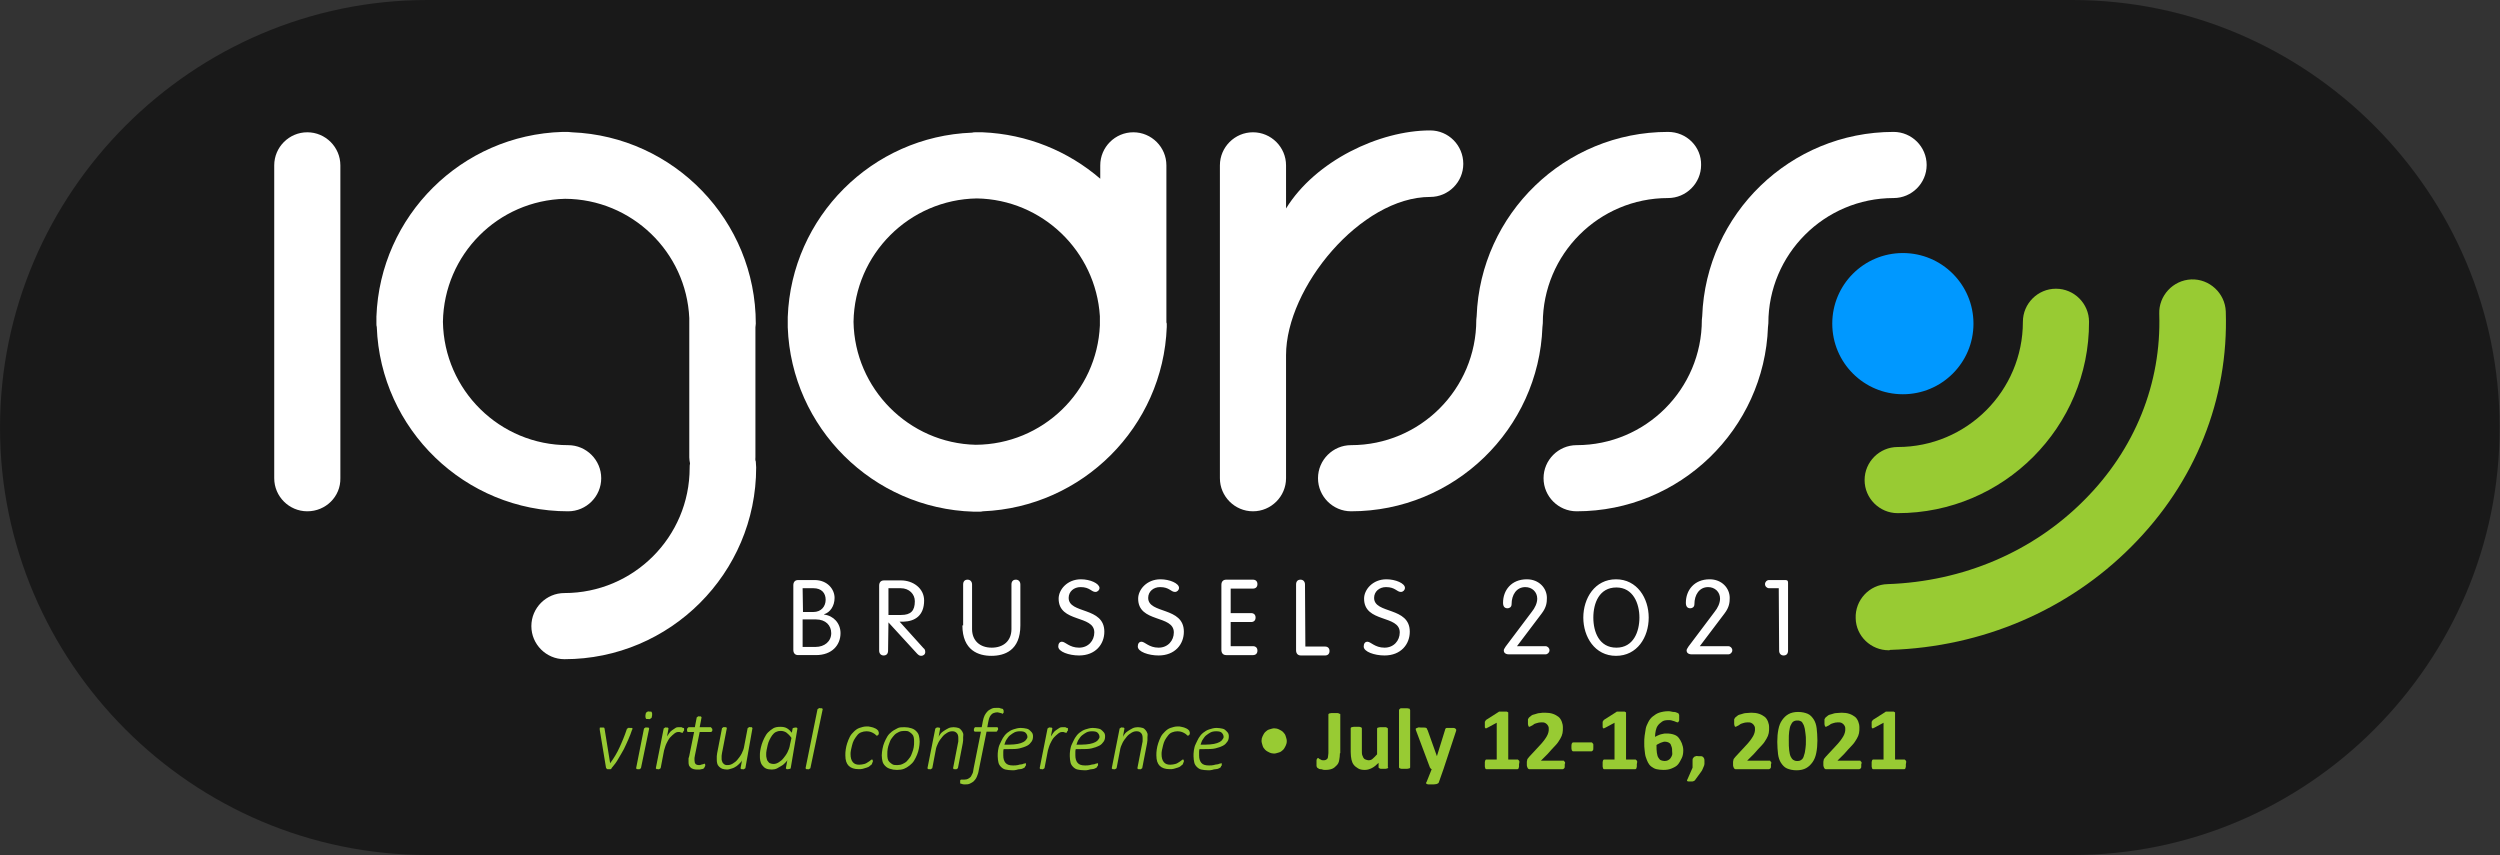 <?xml version="1.0" encoding="utf-8"?>
<!-- Generator: Adobe Illustrator 25.2.3, SVG Export Plug-In . SVG Version: 6.00 Build 0)  -->
<svg version="1.1" id="Layer_1" xmlns="http://www.w3.org/2000/svg" xmlns:xlink="http://www.w3.org/1999/xlink" x="0px" y="0px"
	 viewBox="0 0 672.8 230.1" style="enable-background:new 0 0 672.8 230.1;" xml:space="preserve">
<rect x="0" y="0" width="672.8" height="230.1" fill="#333333" stroke="none"/>
<style type="text/css">
	.st0{opacity:0.5;enable-background:new    ;}
	.st1{clip-path:url(#SVGID_2_);fill:#0098FF;}
	.st2{clip-path:url(#SVGID_4_);fill:#98CB33;}
	.st3{clip-path:url(#SVGID_6_);fill:#98CB33;}
	.st4{clip-path:url(#SVGID_8_);fill:#FFFFFF;}
	.st5{clip-path:url(#SVGID_10_);fill:#FFFFFF;}
	.st6{clip-path:url(#SVGID_12_);fill:#FFFFFF;}
	.st7{clip-path:url(#SVGID_14_);fill:#FFFFFF;}
	.st8{clip-path:url(#SVGID_16_);fill:#FFFFFF;}
	.st9{clip-path:url(#SVGID_18_);fill:#FFFFFF;}
	.st10{clip-path:url(#SVGID_20_);fill:#FFFFFF;}
	.st11{fill:#98CB33;}
</style>
<g id="Layer_1_1_">
	<path class="st0" d="M557.8,230.1H115c-63.3,0-115-51.8-115-115l0,0C0,51.8,51.8,0,115,0h442.7c63.3,0,115,51.8,115,115l0,0
		C672.8,178.3,621,230.1,557.8,230.1z"/>
	<g>
		<g>
			<g>
				<g>
					<defs>
						<rect id="SVGID_1_" x="73.8" y="35.1" width="525.2" height="185.9"/>
					</defs>
					<clipPath id="SVGID_2_">
						<use xlink:href="#SVGID_1_"  style="overflow:visible;"/>
					</clipPath>
					<path class="st1" d="M512.1,106.1c-10.5,0-19-8.5-19-19s8.5-19,19-19s19,8.5,19,19S522.6,106.1,512.1,106.1"/>
				</g>
			</g>
		</g>
		<g>
			<g>
				<g>
					<defs>
						<rect id="SVGID_3_" x="73.8" y="35.1" width="525.2" height="185.9"/>
					</defs>
					<clipPath id="SVGID_4_">
						<use xlink:href="#SVGID_3_"  style="overflow:visible;"/>
					</clipPath>
					<path class="st2" d="M510.7,138.1c-4.9,0-8.9-4-8.9-8.9c0-4.9,4-8.9,8.9-8.9c18.6,0,33.7-15.1,33.7-33.7c0-4.9,4-8.9,8.9-8.9
						s8.9,4,8.9,8.9C562.3,114.9,539.2,138.1,510.7,138.1"/>
				</g>
			</g>
		</g>
		<g>
			<g>
				<g>
					<defs>
						<rect id="SVGID_5_" x="73.8" y="35.1" width="525.2" height="185.9"/>
					</defs>
					<clipPath id="SVGID_6_">
						<use xlink:href="#SVGID_5_"  style="overflow:visible;"/>
					</clipPath>
					<path class="st3" d="M508.3,175c-4.8,0-8.8-3.8-8.9-8.6c-0.2-4.9,3.7-9.1,8.6-9.2c20.3-0.7,39.1-8.7,52.9-22.6
						c13.7-13.7,20.8-31.5,20.2-50.1c-0.2-4.9,3.7-9.1,8.6-9.3c4.9-0.2,9.1,3.7,9.3,8.6c0.8,23.6-8.2,46.1-25.4,63.3
						c-17,17.1-40.1,27-64.9,27.8C508.5,175,508.4,175,508.3,175"/>
				</g>
			</g>
		</g>
		<g>
			<g>
				<g>
					<defs>
						<rect id="SVGID_7_" x="73.8" y="35.1" width="525.2" height="185.9"/>
					</defs>
					<clipPath id="SVGID_8_">
						<use xlink:href="#SVGID_7_"  style="overflow:visible;"/>
					</clipPath>
					<path class="st4" d="M448.9,35.5c-27.8,0-50.5,22.1-51.5,49.6c0,0.3-0.1,0.6-0.1,1c0,18.6-15.1,33.7-33.7,33.7
						c-4.9,0-8.9,4-8.9,8.9s4,8.9,8.9,8.9c27.8,0,50.5-22.1,51.5-49.6c0-0.3,0.1-0.6,0.1-1c0-18.6,15.1-33.7,33.7-33.7
						c4.9,0,8.9-4,8.9-8.9C457.9,39.5,453.9,35.5,448.9,35.5"/>
				</g>
			</g>
		</g>
		<g>
			<g>
				<g>
					<defs>
						<rect id="SVGID_9_" x="73.8" y="35.1" width="525.2" height="185.9"/>
					</defs>
					<clipPath id="SVGID_10_">
						<use xlink:href="#SVGID_9_"  style="overflow:visible;"/>
					</clipPath>
					<path class="st5" d="M509.6,35.5c-27.8,0-50.5,22.1-51.5,49.6c0,0.3-0.1,0.6-0.1,1c0,18.6-15.1,33.7-33.7,33.7
						c-4.9,0-8.9,4-8.9,8.9s4,8.9,8.9,8.9c27.8,0,50.5-22.1,51.5-49.6c0-0.3,0.1-0.6,0.1-1c0-18.6,15.1-33.7,33.7-33.7
						c4.9,0,8.9-4,8.9-8.9S514.5,35.5,509.6,35.5"/>
				</g>
			</g>
		</g>
		<g>
			<g>
				<g>
					<defs>
						<rect id="SVGID_11_" x="73.8" y="35.1" width="525.2" height="185.9"/>
					</defs>
					<clipPath id="SVGID_12_">
						<use xlink:href="#SVGID_11_"  style="overflow:visible;"/>
					</clipPath>
					<path class="st6" d="M262.6,119.7c-18-0.4-32.6-15.1-32.9-33.1c0.3-18.2,15-32.9,33.2-33.2c17.6,0.3,32,14.2,33.1,31.7v2
						c0,0.2,0,0.3,0,0.5C295.2,105.4,280.6,119.6,262.6,119.7 M313.9,86.6c0-0.2,0-0.3,0-0.5c0-0.3,0-0.6,0-0.9c0-0.2,0-0.4,0-0.6
						V44.5c0-4.9-4-8.9-8.9-8.9s-8.9,4-8.9,8.9v3.6c-8.6-7.4-19.6-12-31.7-12.5c-0.3,0-0.6,0-0.9,0c-0.2,0-0.3,0-0.5,0s-0.4,0-0.5,0
						c-0.3,0-0.6,0-0.9,0.1c-26.9,1-48.6,22.7-49.6,49.6c0,0.3,0,0.6,0,0.9c0,0.2,0,0.3,0,0.5s0,0.3,0,0.5c0,0.3,0,0.6,0,0.9
						c1,27,22.9,48.8,50,49.6c0.2,0,0.3,0,0.5,0c0.1,0,0.2,0,0.2,0c0.3,0,0.5,0,0.8,0c0.4,0,0.7,0,1-0.1
						c26.8-1.1,48.5-22.7,49.5-49.6c0-0.3,0-0.6,0-0.9C313.9,86.9,313.9,86.7,313.9,86.6"/>
				</g>
			</g>
		</g>
		<g>
			<g>
				<g>
					<defs>
						<rect id="SVGID_13_" x="73.8" y="35.1" width="525.2" height="185.9"/>
					</defs>
					<clipPath id="SVGID_14_">
						<use xlink:href="#SVGID_13_"  style="overflow:visible;"/>
					</clipPath>
					<path class="st7" d="M203.3,123V88.1c0-0.3,0.1-0.7,0.1-1c0-27.7-22-50.4-49.5-51.5c-0.3,0-0.7-0.1-1.1-0.1c-0.3,0-0.5,0-0.8,0
						c-0.1,0-0.1,0-0.2,0c-0.1,0-0.3,0-0.4,0c-27.2,0.8-49.1,22.6-50.1,49.7c0,0.3,0,0.6,0,0.9c0,0.2,0,0.3,0,0.5s0,0.3,0,0.5
						c0,0.3,0,0.6,0.1,0.9c1,27.5,23.7,49.6,51.5,49.6c4.9,0,8.9-4,8.9-8.9c0-4.9-4-8.9-8.9-8.9c-18.4,0-33.4-14.8-33.7-33.2
						c0.3-18.1,14.8-32.7,32.9-33.1c17.9,0.1,32.6,14.3,33.4,32.1c0,0.2,0,0.3,0,0.5v37c0,0.5,0.1,1.1,0.2,1.6
						c-0.1,0.4-0.1,0.8-0.1,1.2c0,18.6-15.1,33.7-33.7,33.7c-4.9,0-8.9,4-8.9,8.9s4,8.9,8.9,8.9c28.4,0,51.6-23.1,51.6-51.6
						c0-0.5-0.1-1.1-0.1-1.6C203.2,123.8,203.3,123.4,203.3,123"/>
				</g>
			</g>
		</g>
		<g>
			<g>
				<g>
					<defs>
						<rect id="SVGID_15_" x="73.8" y="35.1" width="525.2" height="185.9"/>
					</defs>
					<clipPath id="SVGID_16_">
						<use xlink:href="#SVGID_15_"  style="overflow:visible;"/>
					</clipPath>
					<path class="st8" d="M82.7,137.6c-4.9,0-8.9-4-8.9-8.9V44.5c0-4.9,4-8.9,8.9-8.9s8.9,4,8.9,8.9v84.2
						C91.7,133.6,87.7,137.6,82.7,137.6"/>
				</g>
			</g>
		</g>
		<g>
			<g>
				<g>
					<defs>
						<rect id="SVGID_17_" x="73.8" y="35.1" width="525.2" height="185.9"/>
					</defs>
					<clipPath id="SVGID_18_">
						<use xlink:href="#SVGID_17_"  style="overflow:visible;"/>
					</clipPath>
					<path class="st9" d="M216,158.3h2.9c2.2,0,3.3,1.3,3.3,3.1s-1.2,3.3-3.3,3.3h-2.8L216,158.3L216,158.3z M216,166.7h3.6
						c2.6,0,4.1,1.6,4.1,3.7c0,2.2-1.8,3.7-4.2,3.7H216V166.7L216,166.7z M213.5,174.9c0,0.8,0.4,1.4,1.3,1.4h4.8
						c4.3,0,6.6-2.7,6.6-5.9c0-2.7-1.9-4.7-4.4-5v-0.1c1.6-0.5,2.8-2.2,2.8-4.4c0-2.3-1.9-4.8-5.4-4.8h-4.4c-0.9,0-1.3,0.6-1.3,1.4
						L213.5,174.9L213.5,174.9z M239.1,167.5l7.7,8.4c0.3,0.3,0.6,0.6,1.1,0.6c0.6,0,1.1-0.4,1.1-1c0-0.5-0.1-0.8-0.5-1.1l-6.4-7.1
						h1.1c3-0.1,5.5-1.6,5.5-5.7c0-3.3-3-5.4-6.2-5.4h-4.6c-0.9,0-1.3,0.6-1.3,1.4v17.5c0,0.8,0.5,1.3,1.2,1.3
						c0.8,0,1.2-0.5,1.2-1.3L239.1,167.5L239.1,167.5z M239.1,158.3h3.3c2.3,0,3.8,1.6,3.8,3.5c0,2.6-1.1,3.7-3.7,3.7h-3.4
						L239.1,158.3L239.1,158.3z M259,168.3c0,6.8,4.4,8.2,7.8,8.2c3.5,0,7.8-1.4,7.8-8.2v-11c0-0.8-0.5-1.3-1.2-1.3
						c-0.8,0-1.2,0.5-1.2,1.3v12c0,3.2-2.2,5-5.3,5c-3.2,0-5.3-1.9-5.3-5v-12c0-0.8-0.5-1.3-1.2-1.3c-0.8,0-1.2,0.5-1.2,1.3v11H259z
						 M290.9,155.9c-3.7,0-6,2.8-6,5.2c0,6.6,9.6,4.3,9.6,9.1c0,2.2-1.6,4.1-4.1,4.1c-2.6,0-3.7-1.6-4.6-1.6c-0.7,0-1,0.6-1,1.3
						c0,1.4,2.9,2.4,5.6,2.4c4.4,0,6.8-3,6.8-6.4c0-6.8-9.6-4.7-9.6-9.1c0-1.7,1.4-2.9,3.2-2.9c2.5,0,2.9,1.3,4,1.3
						c0.6,0,1.1-0.5,1.1-1.1C295.8,157,293.4,155.9,290.9,155.9 M312.3,155.9c-3.7,0-6,2.8-6,5.2c0,6.6,9.6,4.3,9.6,9.1
						c0,2.2-1.6,4.1-4.1,4.1c-2.6,0-3.7-1.6-4.6-1.6c-0.7,0-1,0.6-1,1.3c0,1.4,2.9,2.4,5.6,2.4c4.4,0,6.8-3,6.8-6.4
						c0-6.8-9.6-4.7-9.6-9.1c0-1.7,1.4-2.9,3.2-2.9c2.5,0,2.9,1.3,4,1.3c0.6,0,1.1-0.5,1.1-1.1C317.3,157,314.8,155.9,312.3,155.9
						 M331.2,167.4h5.5c0.7,0,1.2-0.4,1.2-1.2s-0.5-1.2-1.2-1.2h-5.5v-6.6h6c0.7,0,1.2-0.4,1.2-1.2s-0.5-1.2-1.2-1.2H330
						c-0.9,0-1.3,0.6-1.3,1.4v17.5c0,0.8,0.4,1.4,1.3,1.4h7.2c0.7,0,1.2-0.4,1.2-1.2s-0.5-1.2-1.2-1.2h-6V167.4z M351.2,157.3
						c0-0.8-0.5-1.3-1.2-1.3c-0.8,0-1.2,0.5-1.2,1.3V175c0,0.8,0.4,1.4,1.3,1.4h6.5c0.7,0,1.2-0.4,1.2-1.2s-0.5-1.2-1.2-1.2h-5.3
						L351.2,157.3L351.2,157.3z M373.1,155.9c-3.7,0-6,2.8-6,5.2c0,6.6,9.6,4.3,9.6,9.1c0,2.2-1.6,4.1-4.1,4.1
						c-2.6,0-3.7-1.6-4.6-1.6c-0.7,0-1,0.6-1,1.3c0,1.4,2.9,2.4,5.6,2.4c4.4,0,6.8-3,6.8-6.4c0-6.8-9.6-4.7-9.6-9.1
						c0-1.7,1.4-2.9,3.2-2.9c2.5,0,2.9,1.3,4,1.3c0.6,0,1.1-0.5,1.1-1.1C378.1,157,375.6,155.9,373.1,155.9 M408.1,174.1l6.8-9
						c1.3-1.7,1.4-3,1.4-4.2c0-2.6-2.1-5-5.4-5c-4.2,0-6.4,3-6.4,6.3c0,1,0.4,1.5,1.2,1.5c0.5,0,1.1-0.3,1.1-1.1
						c0-2.5,1.3-4.6,3.7-4.6c1.8,0,3.2,1.3,3.2,3.1c0,1.2-0.6,2.5-1.5,3.6l-7,9.3c-0.4,0.6-0.5,0.8-0.5,1.1c0,0.4,0.3,1,1.4,1h9.8
						c0.6,0,1.1-0.5,1.1-1.1s-0.5-1.1-1.1-1.1h-7.8L408.1,174.1L408.1,174.1z M428.8,166.2c0-3.9,1.6-8.1,6.2-8.1
						c4.5,0,6.2,4.3,6.2,8.1s-1.6,8.1-6.2,8.1S428.8,170.1,428.8,166.2 M426.1,166.2c0,5.2,3.1,10.3,8.8,10.3s8.8-5,8.8-10.3
						c0-5.2-3.1-10.3-8.8-10.3S426.1,161,426.1,166.2 M457.3,174.1l6.8-9c1.3-1.7,1.4-3,1.4-4.2c0-2.6-2.1-5-5.4-5
						c-4.2,0-6.4,3-6.4,6.3c0,1,0.4,1.5,1.2,1.5c0.5,0,1.1-0.3,1.1-1.1c0-2.5,1.3-4.6,3.7-4.6c1.8,0,3.2,1.3,3.2,3.1
						c0,1.2-0.6,2.5-1.5,3.6l-7,9.3c-0.4,0.6-0.5,0.8-0.5,1.1c0,0.4,0.3,1,1.4,1h9.8c0.6,0,1.1-0.5,1.1-1.1s-0.5-1.1-1.1-1.1h-7.8
						L457.3,174.1L457.3,174.1z M478.8,175.1c0,0.8,0.5,1.3,1.2,1.3c0.8,0,1.2-0.5,1.2-1.3v-18.3c0-0.6-0.3-0.7-0.8-0.7h-4.3
						c-0.6,0-1.1,0.5-1.1,1.1s0.5,1.1,1.1,1.1h2.6L478.8,175.1L478.8,175.1z"/>
				</g>
			</g>
		</g>
		<g>
			<g>
				<g>
					<defs>
						<rect id="SVGID_19_" x="73.8" y="35.1" width="525.2" height="185.9"/>
					</defs>
					<clipPath id="SVGID_20_">
						<use xlink:href="#SVGID_19_"  style="overflow:visible;"/>
					</clipPath>
					<path class="st10" d="M384.9,35.1c-13.7,0-30.9,8.2-38.8,21V44.5c0-4.9-4-8.9-8.9-8.9s-8.9,4-8.9,8.9v84.2c0,4.9,4,8.9,8.9,8.9
						s8.9-4,8.9-8.9V95.6c0-18.2,20.1-42.6,38.8-42.6c4.9,0,8.9-4,8.9-8.9C393.8,39.1,389.8,35.1,384.9,35.1"/>
				</g>
			</g>
		</g>
	</g>
</g>
<g>
	<path class="st11" d="M170.2,196c0,0.1,0,0.1,0,0.2s0,0.1-0.1,0.2c-0.3,0.9-0.6,1.7-1,2.6s-0.8,1.8-1.2,2.6s-1,1.7-1.5,2.6
		s-1.1,1.7-1.8,2.5c0,0.1-0.1,0.1-0.1,0.2s-0.1,0.1-0.2,0.1s-0.1,0-0.2,0s-0.2,0-0.3,0c-0.1,0-0.3,0-0.3,0s-0.2,0-0.2-0.1
		s-0.1-0.1-0.1-0.1s0-0.1-0.1-0.1l-1.7-10.3c0-0.1,0-0.1,0-0.2s0-0.1,0-0.1c0-0.1,0-0.1,0-0.2s0.1-0.1,0.1-0.1s0.1,0,0.2,0
		s0.2,0,0.3,0c0.1,0,0.3,0,0.4,0s0.2,0,0.2,0.1s0.1,0.1,0.1,0.1s0,0.1,0,0.1l1.5,9.3v0.1l0-0.1c0.5-0.7,1-1.4,1.4-2.1
		s0.8-1.4,1.1-2.1s0.7-1.5,1-2.3s0.7-1.7,1-2.7c0-0.1,0-0.1,0.1-0.1s0.1-0.1,0.1-0.1s0.1,0,0.2-0.1s0.2,0,0.4,0c0.1,0,0.2,0,0.3,0
		s0.2,0,0.2,0S170.2,195.9,170.2,196C170.2,195.9,170.2,196,170.2,196z"/>
	<path class="st11" d="M172.5,206.7c0,0,0,0.1-0.1,0.1s-0.1,0.1-0.1,0.1s-0.1,0-0.2,0.1s-0.2,0-0.3,0c-0.1,0-0.3,0-0.3,0
		s-0.2,0-0.2-0.1s-0.1-0.1-0.1-0.1s0-0.1,0-0.1l2.1-10.6c0,0,0-0.1,0.1-0.1s0.1-0.1,0.1-0.1s0.1,0,0.2-0.1s0.2,0,0.4,0
		c0.1,0,0.2,0,0.3,0s0.2,0,0.2,0.1s0.1,0.1,0.1,0.1s0,0.1,0,0.1L172.5,206.7z M175.5,192.5c0,0.2-0.1,0.3-0.1,0.5s-0.1,0.2-0.2,0.3
		s-0.2,0.1-0.3,0.2s-0.3,0-0.5,0s-0.3,0-0.4,0s-0.2-0.1-0.2-0.2s-0.1-0.2-0.1-0.3s0-0.3,0-0.5c0-0.2,0.1-0.3,0.1-0.5
		s0.1-0.2,0.2-0.3s0.2-0.1,0.3-0.2s0.3,0,0.5,0s0.3,0,0.4,0s0.2,0.1,0.2,0.2s0.1,0.2,0.1,0.3S175.5,192.3,175.5,192.5z"/>
	<path class="st11" d="M184.1,196.2c0,0,0,0.1,0,0.1s0,0.1,0,0.2s0,0.2-0.1,0.2s-0.1,0.2-0.1,0.2s-0.1,0.1-0.1,0.2s-0.1,0.1-0.1,0.1
		s-0.1,0-0.2,0s-0.2-0.1-0.3-0.1s-0.2-0.1-0.3-0.1s-0.3,0-0.4,0c-0.3,0-0.6,0.1-1,0.4s-0.7,0.6-1.1,1s-0.7,1-1,1.6s-0.5,1.3-0.7,2
		l-0.9,4.7c0,0,0,0.1-0.1,0.1s-0.1,0.1-0.1,0.1s-0.1,0-0.2,0.1s-0.2,0-0.3,0c-0.1,0-0.3,0-0.3,0s-0.2,0-0.2-0.1s-0.1-0.1-0.1-0.1
		s0-0.1,0-0.1l2.1-10.6c0,0,0-0.1,0.1-0.1s0.1-0.1,0.1-0.1s0.1,0,0.2-0.1s0.2,0,0.3,0s0.2,0,0.3,0s0.1,0,0.2,0.1s0.1,0.1,0.1,0.1
		s0,0.1,0,0.1l-0.4,2.1c0.2-0.3,0.4-0.6,0.6-0.9s0.5-0.6,0.8-0.8s0.6-0.4,0.9-0.6s0.6-0.2,1-0.2c0.1,0,0.3,0,0.4,0s0.3,0,0.4,0.1
		s0.2,0.1,0.3,0.1s0.2,0.1,0.2,0.1C184.1,196,184.1,196.1,184.1,196.2z"/>
	<path class="st11" d="M191.7,196.2c0,0.1,0,0.1,0,0.2s0,0.1,0,0.2s0,0.1-0.1,0.2s-0.1,0.1-0.1,0.1s-0.1,0.1-0.1,0.1s-0.1,0-0.2,0
		h-2.9l-1.3,6.4c0,0.2-0.1,0.4-0.1,0.6s0,0.4,0,0.6c0,0.4,0.1,0.8,0.3,1s0.5,0.3,0.9,0.3c0.2,0,0.4,0,0.6-0.1s0.3-0.1,0.4-0.1
		s0.2-0.1,0.3-0.1s0.2-0.1,0.2-0.1s0.1,0,0.1,0.1s0.1,0.1,0.1,0.2c0,0.1,0,0.2,0,0.2s0,0.2-0.1,0.3s-0.1,0.2-0.1,0.2
		s-0.1,0.1-0.1,0.2c-0.1,0.1-0.1,0.1-0.3,0.2s-0.3,0.1-0.4,0.1s-0.3,0.1-0.5,0.1s-0.3,0-0.5,0c-0.4,0-0.8,0-1.1-0.1
		s-0.6-0.2-0.8-0.4s-0.4-0.4-0.5-0.7s-0.1-0.6-0.1-1c0-0.1,0-0.2,0-0.3s0-0.2,0-0.4s0-0.2,0.1-0.4s0-0.2,0.1-0.4l1.3-6.4h-1.6
		c-0.1,0-0.1,0-0.2-0.1s-0.1-0.1-0.1-0.3c0-0.1,0-0.2,0-0.3s0-0.2,0.1-0.3s0.1-0.1,0.2-0.2s0.1-0.1,0.2-0.1h1.6l0.5-2.6
		c0,0,0-0.1,0.1-0.1s0.1-0.1,0.1-0.1s0.1,0,0.2-0.1s0.2,0,0.3,0c0.1,0,0.2,0,0.3,0s0.2,0,0.2,0.1s0.1,0.1,0.1,0.1s0,0.1,0,0.1
		l-0.5,2.6h2.9c0.1,0,0.2,0,0.2,0.1S191.7,196.1,191.7,196.2z"/>
	<path class="st11" d="M200.6,206.7c0,0,0,0.1-0.1,0.1s-0.1,0.1-0.1,0.1s-0.1,0-0.2,0.1s-0.2,0-0.3,0s-0.2,0-0.3,0s-0.1,0-0.2-0.1
		s-0.1-0.1-0.1-0.1s0-0.1,0-0.1l0.4-2.1c-0.1,0.3-0.3,0.5-0.6,0.8s-0.6,0.6-0.9,0.8s-0.8,0.5-1.2,0.6s-0.9,0.3-1.3,0.3
		c-0.5,0-1-0.1-1.3-0.2s-0.6-0.3-0.9-0.6s-0.4-0.5-0.5-0.9s-0.1-0.7-0.1-1.1c0-0.2,0-0.5,0-0.8s0.1-0.5,0.1-0.8l1.3-6.7
		c0,0,0-0.1,0.1-0.1s0.1-0.1,0.1-0.1s0.1,0,0.2-0.1s0.2,0,0.3,0s0.2,0,0.3,0s0.2,0,0.2,0.1s0.1,0.1,0.1,0.1s0,0.1,0,0.1l-1.3,6.7
		c0,0.2-0.1,0.5-0.1,0.7s0,0.5,0,0.7c0,0.3,0,0.5,0.1,0.7s0.1,0.4,0.3,0.6s0.3,0.3,0.5,0.4s0.4,0.1,0.7,0.1c0.5,0,0.9-0.1,1.4-0.4
		s0.9-0.6,1.3-1.1s0.8-1,1.1-1.6s0.6-1.3,0.7-2.1l0.9-4.7c0,0,0-0.1,0.1-0.1s0.1-0.1,0.1-0.1s0.1,0,0.2-0.1s0.2,0,0.3,0
		c0.1,0,0.3,0,0.3,0s0.2,0,0.2,0.1s0.1,0.1,0.1,0.1s0,0.1,0,0.1L200.6,206.7z"/>
	<path class="st11" d="M212.8,206.7c0,0.1-0.1,0.2-0.2,0.2s-0.3,0.1-0.5,0.1c-0.1,0-0.2,0-0.3,0s-0.1,0-0.2-0.1s-0.1-0.1-0.1-0.1
		s0-0.1,0-0.1l0.4-2.2c-0.1,0.3-0.3,0.5-0.6,0.8s-0.6,0.6-1,0.8s-0.8,0.5-1.2,0.7s-0.9,0.3-1.4,0.3c-0.6,0-1.2-0.1-1.6-0.3
		s-0.7-0.5-1-0.9s-0.4-0.8-0.5-1.2s-0.1-0.9-0.1-1.3c0-0.4,0-0.9,0.1-1.4s0.2-1.1,0.4-1.7s0.4-1.1,0.7-1.7s0.6-1.1,1-1.5
		s0.9-0.8,1.4-1.1s1.2-0.4,1.9-0.4c0.7,0,1.3,0.1,1.8,0.4s0.9,0.7,1.3,1.2l0.2-1.1c0-0.1,0.1-0.2,0.2-0.2s0.3-0.1,0.5-0.1
		c0.1,0,0.2,0,0.3,0s0.1,0,0.2,0.1s0.1,0.1,0.1,0.1s0,0.1,0,0.1L212.8,206.7z M213,198.6c-0.4-0.6-0.9-1.1-1.3-1.4s-1-0.5-1.6-0.5
		c-0.5,0-0.9,0.1-1.3,0.3s-0.7,0.5-1,0.9s-0.5,0.8-0.7,1.2s-0.4,0.9-0.5,1.4s-0.2,1-0.3,1.4s-0.1,0.9-0.1,1.2c0,0.3,0,0.6,0.1,0.9
		s0.1,0.6,0.3,0.8s0.3,0.5,0.6,0.6s0.6,0.2,0.9,0.2c0.5,0,0.9-0.1,1.4-0.4s0.9-0.6,1.3-1.1s0.8-1,1.1-1.6s0.6-1.3,0.7-2.1L213,198.6
		z"/>
	<path class="st11" d="M218.1,206.7c0,0,0,0.1-0.1,0.1s-0.1,0.1-0.1,0.1s-0.1,0-0.2,0.1s-0.2,0-0.3,0c-0.1,0-0.3,0-0.3,0
		s-0.2,0-0.2-0.1s-0.1-0.1-0.1-0.1s0-0.1,0-0.1l3.2-15.8c0,0,0-0.1,0.1-0.1s0.1-0.1,0.1-0.1s0.1,0,0.2-0.1s0.2,0,0.4,0
		c0.1,0,0.2,0,0.3,0s0.2,0,0.2,0.1s0.1,0.1,0.1,0.1s0,0.1,0,0.1L218.1,206.7z"/>
	<path class="st11" d="M236.5,197.1c0,0.1,0,0.2,0,0.3s0,0.2-0.1,0.3s-0.1,0.2-0.2,0.2s-0.1,0.1-0.2,0.1c-0.1,0-0.2-0.1-0.3-0.2
		s-0.3-0.3-0.5-0.4s-0.5-0.3-0.8-0.4s-0.7-0.2-1.2-0.2c-0.5,0-1,0.1-1.5,0.3s-0.8,0.5-1.1,0.9s-0.6,0.8-0.8,1.2s-0.4,0.9-0.5,1.4
		s-0.2,0.9-0.3,1.3s-0.1,0.8-0.1,1.1c0,0.9,0.2,1.6,0.6,2.1s1,0.7,1.7,0.7c0.5,0,1-0.1,1.4-0.2s0.7-0.3,1-0.5s0.5-0.3,0.7-0.5
		s0.3-0.2,0.4-0.2c0.1,0,0.1,0,0.1,0.1s0.1,0.1,0.1,0.2c0,0.1,0,0.2,0,0.2s0,0.2-0.1,0.3s-0.1,0.2-0.1,0.3s-0.1,0.2-0.2,0.3
		s-0.3,0.2-0.5,0.4s-0.5,0.3-0.8,0.4s-0.7,0.2-1,0.3s-0.7,0.1-1.1,0.1c-1.2,0-2.1-0.3-2.7-0.9s-0.9-1.5-0.9-2.8c0-0.5,0-1,0.1-1.6
		s0.2-1.1,0.4-1.7s0.4-1.1,0.7-1.7s0.7-1,1.1-1.4s0.9-0.8,1.5-1s1.2-0.4,2-0.4c0.3,0,0.6,0,0.9,0.1s0.6,0.1,0.8,0.2s0.5,0.2,0.7,0.3
		s0.4,0.3,0.5,0.4s0.2,0.2,0.2,0.3S236.5,197.1,236.5,197.1z"/>
	<path class="st11" d="M247.5,199.6c0,0.6-0.1,1.2-0.2,1.8s-0.3,1.2-0.5,1.7s-0.5,1.1-0.8,1.6s-0.7,0.9-1.2,1.3s-1,0.7-1.5,0.9
		s-1.2,0.3-1.9,0.3c-0.7,0-1.3-0.1-1.9-0.3s-0.9-0.4-1.3-0.8s-0.6-0.8-0.7-1.2s-0.2-1-0.2-1.6c0-0.6,0.1-1.2,0.2-1.8
		s0.3-1.2,0.5-1.7s0.5-1.1,0.8-1.6s0.7-0.9,1.2-1.3s1-0.6,1.5-0.9s1.2-0.3,1.9-0.3c0.7,0,1.3,0.1,1.9,0.3s0.9,0.4,1.3,0.8
		s0.6,0.8,0.7,1.2S247.5,199,247.5,199.6z M246,199.6c0-0.4,0-0.8-0.1-1.2s-0.2-0.6-0.5-0.9s-0.5-0.4-0.8-0.6s-0.8-0.2-1.3-0.2
		c-0.5,0-1,0.1-1.4,0.3s-0.8,0.4-1.1,0.7s-0.6,0.7-0.9,1.1s-0.4,0.8-0.6,1.3s-0.3,0.9-0.4,1.4s-0.1,1-0.1,1.5c0,0.4,0,0.8,0.1,1.2
		s0.2,0.6,0.5,0.9s0.5,0.4,0.8,0.6s0.8,0.2,1.3,0.2c0.5,0,1-0.1,1.4-0.3s0.8-0.4,1.1-0.7s0.6-0.7,0.9-1.1s0.4-0.8,0.6-1.3
		s0.3-0.9,0.4-1.4S246,200.1,246,199.6z"/>
	<path class="st11" d="M259.2,198.4c0,0.3,0,0.5,0,0.8s-0.1,0.5-0.1,0.8l-1.3,6.7c0,0,0,0.1-0.1,0.1s-0.1,0.1-0.1,0.1
		s-0.1,0-0.2,0.1s-0.2,0-0.3,0c-0.1,0-0.2,0-0.3,0s-0.2,0-0.2-0.1s-0.1-0.1-0.1-0.1s0-0.1,0-0.1l1.3-6.7c0.1-0.3,0.1-0.5,0.1-0.8
		s0-0.5,0-0.6c0-0.5-0.1-1-0.4-1.3s-0.6-0.5-1.2-0.5c-0.5,0-0.9,0.1-1.4,0.4s-0.9,0.6-1.3,1.1s-0.8,1-1.1,1.6s-0.6,1.3-0.7,2.1
		l-0.9,4.7c0,0,0,0.1-0.1,0.1s-0.1,0.1-0.1,0.1s-0.1,0-0.2,0.1s-0.2,0-0.3,0c-0.1,0-0.3,0-0.3,0s-0.2,0-0.2-0.1s-0.1-0.1-0.1-0.1
		s0-0.1,0-0.1l2.1-10.6c0,0,0-0.1,0.1-0.1s0.1-0.1,0.1-0.1s0.1,0,0.2-0.1s0.2,0,0.3,0s0.2,0,0.3,0s0.1,0,0.2,0.1s0.1,0.1,0.1,0.1
		s0,0.1,0,0.1l-0.4,2.2c0.1-0.3,0.3-0.5,0.5-0.8s0.6-0.6,0.9-0.8s0.8-0.5,1.2-0.7s0.9-0.3,1.4-0.3c0.5,0,0.9,0.1,1.3,0.2
		s0.6,0.4,0.8,0.6s0.4,0.6,0.5,0.9S259.2,198.1,259.2,198.4z"/>
	<path class="st11" d="M270.1,191.2C270.1,191.3,270.1,191.3,270.1,191.2c0,0.1,0,0.2,0,0.3s0,0.1,0,0.2s0,0.1-0.1,0.2
		s-0.1,0.1-0.1,0.1s-0.1,0.1-0.1,0.1c-0.1,0-0.1,0-0.2-0.1s-0.2-0.1-0.3-0.1s-0.3-0.1-0.4-0.1s-0.3-0.1-0.5-0.1
		c-0.4,0-0.7,0.1-1,0.2s-0.5,0.3-0.7,0.5s-0.4,0.6-0.5,0.9s-0.2,0.8-0.3,1.3l-0.2,1.1h2.6c0.1,0,0.1,0,0.2,0.1s0.1,0.1,0.1,0.3
		c0,0.1,0,0.2,0,0.2s0,0.1-0.1,0.2s-0.1,0.1-0.1,0.2s-0.1,0.1-0.1,0.1s-0.1,0.1-0.1,0.1s-0.1,0-0.1,0h-2.6l-2.1,10.4
		c-0.1,0.7-0.3,1.2-0.5,1.7s-0.5,0.9-0.8,1.2s-0.7,0.5-1.1,0.7s-0.9,0.2-1.3,0.2c-0.3,0-0.6,0-0.8-0.1s-0.3-0.1-0.4-0.1
		c0,0-0.1-0.1-0.1-0.1s0-0.1,0-0.2c0,0,0-0.1,0-0.1s0-0.1,0-0.2s0-0.1,0-0.2s0-0.1,0.1-0.2s0.1-0.1,0.1-0.1s0.1,0,0.1,0
		c0.1,0,0.1,0,0.2,0s0.1,0,0.2,0s0.1,0,0.2,0s0.2,0,0.3,0c0.4,0,0.7-0.1,0.9-0.2s0.5-0.3,0.7-0.5s0.3-0.6,0.5-0.9s0.2-0.8,0.3-1.3
		l2-10h-1.6c-0.1,0-0.1,0-0.2-0.1s-0.1-0.1-0.1-0.2c0-0.1,0-0.1,0-0.2s0-0.1,0-0.2s0-0.1,0.1-0.2s0.1-0.1,0.1-0.2s0.1-0.1,0.1-0.1
		s0.1,0,0.2,0h1.6l0.3-1.6c0.1-0.6,0.3-1.2,0.5-1.6s0.5-0.8,0.8-1.1s0.7-0.5,1.1-0.7s0.9-0.2,1.3-0.2c0.1,0,0.3,0,0.5,0
		s0.3,0,0.5,0.1s0.3,0.1,0.4,0.1s0.2,0.1,0.3,0.1c0,0,0.1,0.1,0.1,0.2S270.1,191.2,270.1,191.2z"/>
	<path class="st11" d="M278,198.2c0,0.5-0.1,1-0.4,1.4s-0.6,0.8-1.2,1.1s-1.2,0.5-2,0.7s-1.8,0.2-3,0.2h-1.3
		c-0.1,0.3-0.1,0.6-0.1,0.9s0,0.5,0,0.8c0,0.9,0.2,1.5,0.6,2s1.1,0.7,2,0.7c0.5,0,0.9,0,1.3-0.1s0.7-0.2,1-0.2s0.5-0.2,0.7-0.2
		s0.3-0.1,0.4-0.1s0.1,0,0.1,0.1s0,0.1,0,0.2c0,0,0,0.1,0,0.2s0,0.2-0.1,0.2s-0.1,0.2-0.1,0.2s-0.1,0.2-0.1,0.2
		c-0.1,0.1-0.3,0.2-0.5,0.3s-0.5,0.2-0.8,0.2s-0.7,0.1-1,0.2s-0.7,0.1-1.1,0.1c-0.7,0-1.3-0.1-1.8-0.2s-0.9-0.4-1.2-0.7
		s-0.6-0.7-0.7-1.2s-0.2-1-0.2-1.7c0-0.5,0-1,0.1-1.6s0.2-1.1,0.5-1.7s0.5-1.1,0.8-1.6s0.7-1,1.2-1.4s1-0.7,1.6-0.9s1.3-0.4,2-0.4
		c0.6,0,1.1,0.1,1.6,0.2s0.8,0.4,1,0.6s0.5,0.5,0.6,0.8S278,197.9,278,198.2z M276.5,198.3c0-0.4-0.2-0.8-0.5-1.1s-0.8-0.4-1.5-0.4
		c-0.6,0-1.1,0.1-1.5,0.3s-0.8,0.5-1.2,0.8s-0.6,0.7-0.9,1.1s-0.4,0.9-0.6,1.4h1.3c0.9,0,1.7-0.1,2.3-0.2s1.1-0.3,1.5-0.5
		s0.6-0.4,0.8-0.7S276.5,198.6,276.5,198.3z"/>
	<path class="st11" d="M287.4,196.2c0,0,0,0.1,0,0.1s0,0.1,0,0.2s0,0.2-0.1,0.2s-0.1,0.2-0.1,0.2s-0.1,0.1-0.1,0.2s-0.1,0.1-0.1,0.1
		s-0.1,0-0.2,0s-0.2-0.1-0.3-0.1s-0.2-0.1-0.3-0.1s-0.3,0-0.4,0c-0.3,0-0.6,0.1-1,0.4s-0.7,0.6-1.1,1s-0.7,1-1,1.6s-0.5,1.3-0.7,2
		l-0.9,4.7c0,0,0,0.1-0.1,0.1s-0.1,0.1-0.1,0.1s-0.1,0-0.2,0.1s-0.2,0-0.3,0c-0.1,0-0.3,0-0.3,0s-0.2,0-0.2-0.1s-0.1-0.1-0.1-0.1
		s0-0.1,0-0.1l2.1-10.6c0,0,0-0.1,0.1-0.1s0.1-0.1,0.1-0.1s0.1,0,0.2-0.1s0.2,0,0.3,0s0.2,0,0.3,0s0.1,0,0.2,0.1s0.1,0.1,0.1,0.1
		s0,0.1,0,0.1l-0.4,2.1c0.2-0.3,0.4-0.6,0.6-0.9s0.5-0.6,0.8-0.8s0.6-0.4,0.9-0.6s0.6-0.2,1-0.2c0.1,0,0.3,0,0.4,0s0.3,0,0.4,0.1
		s0.2,0.1,0.3,0.1s0.2,0.1,0.2,0.1C287.4,196,287.4,196.1,287.4,196.2z"/>
	<path class="st11" d="M297.4,198.2c0,0.5-0.1,1-0.4,1.4s-0.6,0.8-1.2,1.1s-1.2,0.5-2,0.7s-1.8,0.2-3,0.2h-1.3
		c-0.1,0.3-0.1,0.6-0.1,0.9s0,0.5,0,0.8c0,0.9,0.2,1.5,0.6,2s1.1,0.7,2,0.7c0.5,0,0.9,0,1.3-0.1s0.7-0.2,1-0.2s0.5-0.2,0.7-0.2
		s0.3-0.1,0.4-0.1s0.1,0,0.1,0.1s0,0.1,0,0.2c0,0,0,0.1,0,0.2s0,0.2-0.1,0.2s-0.1,0.2-0.1,0.2s-0.1,0.2-0.1,0.2
		c-0.1,0.1-0.3,0.2-0.5,0.3s-0.5,0.2-0.8,0.2s-0.7,0.1-1,0.2s-0.7,0.1-1.1,0.1c-0.7,0-1.3-0.1-1.8-0.2s-0.9-0.4-1.2-0.7
		s-0.6-0.7-0.7-1.2s-0.2-1-0.2-1.7c0-0.5,0-1,0.1-1.6s0.2-1.1,0.5-1.7s0.5-1.1,0.8-1.6s0.7-1,1.2-1.4s1-0.7,1.6-0.9s1.3-0.4,2-0.4
		c0.6,0,1.1,0.1,1.6,0.2s0.8,0.4,1,0.6s0.5,0.5,0.6,0.8S297.4,197.9,297.4,198.2z M295.9,198.3c0-0.4-0.2-0.8-0.5-1.1
		s-0.8-0.4-1.5-0.4c-0.6,0-1.1,0.1-1.5,0.3s-0.8,0.5-1.2,0.8s-0.6,0.7-0.9,1.1s-0.4,0.9-0.6,1.4h1.3c0.9,0,1.7-0.1,2.3-0.2
		s1.1-0.3,1.5-0.5s0.6-0.4,0.8-0.7S295.9,198.6,295.9,198.3z"/>
	<path class="st11" d="M308.8,198.4c0,0.3,0,0.5,0,0.8s-0.1,0.5-0.1,0.8l-1.3,6.7c0,0,0,0.1-0.1,0.1s-0.1,0.1-0.1,0.1
		s-0.1,0-0.2,0.1s-0.2,0-0.3,0c-0.1,0-0.2,0-0.3,0s-0.2,0-0.2-0.1s-0.1-0.1-0.1-0.1s0-0.1,0-0.1l1.3-6.7c0.1-0.3,0.1-0.5,0.1-0.8
		s0-0.5,0-0.6c0-0.5-0.1-1-0.4-1.3s-0.6-0.5-1.2-0.5c-0.5,0-0.9,0.1-1.4,0.4s-0.9,0.6-1.3,1.1s-0.8,1-1.1,1.6s-0.6,1.3-0.7,2.1
		l-0.9,4.7c0,0,0,0.1-0.1,0.1s-0.1,0.1-0.1,0.1s-0.1,0-0.2,0.1s-0.2,0-0.3,0c-0.1,0-0.3,0-0.3,0s-0.2,0-0.2-0.1s-0.1-0.1-0.1-0.1
		s0-0.1,0-0.1l2.1-10.6c0,0,0-0.1,0.1-0.1s0.1-0.1,0.1-0.1s0.1,0,0.2-0.1s0.2,0,0.3,0s0.2,0,0.3,0s0.1,0,0.2,0.1s0.1,0.1,0.1,0.1
		s0,0.1,0,0.1l-0.4,2.2c0.1-0.3,0.3-0.5,0.5-0.8s0.6-0.6,0.9-0.8s0.8-0.5,1.2-0.7s0.9-0.3,1.4-0.3c0.5,0,0.9,0.1,1.3,0.2
		s0.6,0.4,0.8,0.6s0.4,0.6,0.5,0.9S308.8,198.1,308.8,198.4z"/>
	<path class="st11" d="M320.2,197.1c0,0.1,0,0.2,0,0.3s0,0.2-0.1,0.3s-0.1,0.2-0.2,0.2s-0.1,0.1-0.2,0.1c-0.1,0-0.2-0.1-0.3-0.2
		s-0.3-0.3-0.5-0.4s-0.5-0.3-0.8-0.4s-0.7-0.2-1.2-0.2c-0.5,0-1,0.1-1.5,0.3s-0.8,0.5-1.1,0.9s-0.6,0.8-0.8,1.2s-0.4,0.9-0.5,1.4
		s-0.2,0.9-0.3,1.3s-0.1,0.8-0.1,1.1c0,0.9,0.2,1.6,0.6,2.1s1,0.7,1.7,0.7c0.5,0,1-0.1,1.4-0.2s0.7-0.3,1-0.5s0.5-0.3,0.7-0.5
		s0.3-0.2,0.4-0.2c0.1,0,0.1,0,0.1,0.1s0.1,0.1,0.1,0.2c0,0.1,0,0.2,0,0.2s0,0.2-0.1,0.3s-0.1,0.2-0.1,0.3s-0.1,0.2-0.2,0.3
		s-0.3,0.2-0.5,0.4s-0.5,0.3-0.8,0.4s-0.7,0.2-1,0.3s-0.7,0.1-1.1,0.1c-1.2,0-2.1-0.3-2.7-0.9s-0.9-1.5-0.9-2.8c0-0.5,0-1,0.1-1.6
		s0.2-1.1,0.4-1.7s0.4-1.1,0.7-1.7s0.7-1,1.1-1.4s0.9-0.8,1.5-1s1.2-0.4,2-0.4c0.3,0,0.6,0,0.9,0.1s0.6,0.1,0.8,0.2s0.5,0.2,0.7,0.3
		s0.4,0.3,0.5,0.4s0.2,0.2,0.2,0.3S320.2,197.1,320.2,197.1z"/>
	<path class="st11" d="M330.7,198.2c0,0.5-0.1,1-0.4,1.4s-0.6,0.8-1.2,1.1s-1.2,0.5-2,0.7s-1.8,0.2-3,0.2h-1.3
		c-0.1,0.3-0.1,0.6-0.1,0.9s0,0.5,0,0.8c0,0.9,0.2,1.5,0.6,2s1.1,0.7,2,0.7c0.5,0,0.9,0,1.3-0.1s0.7-0.2,1-0.2s0.5-0.2,0.7-0.2
		s0.3-0.1,0.4-0.1s0.1,0,0.1,0.1s0,0.1,0,0.2c0,0,0,0.1,0,0.2s0,0.2-0.1,0.2s-0.1,0.2-0.1,0.2s-0.1,0.2-0.1,0.2
		c-0.1,0.1-0.3,0.2-0.5,0.3s-0.5,0.2-0.8,0.2s-0.7,0.1-1,0.2s-0.7,0.1-1.1,0.1c-0.7,0-1.3-0.1-1.8-0.2s-0.9-0.4-1.2-0.7
		s-0.6-0.7-0.7-1.2s-0.2-1-0.2-1.7c0-0.5,0-1,0.1-1.6s0.2-1.1,0.5-1.7s0.5-1.1,0.8-1.6s0.7-1,1.2-1.4s1-0.7,1.6-0.9s1.3-0.4,2-0.4
		c0.6,0,1.1,0.1,1.6,0.2s0.8,0.4,1,0.6s0.5,0.5,0.6,0.8S330.7,197.9,330.7,198.2z M329.3,198.3c0-0.4-0.2-0.8-0.5-1.1
		s-0.8-0.4-1.5-0.4c-0.6,0-1.1,0.1-1.5,0.3s-0.8,0.5-1.2,0.8s-0.6,0.7-0.9,1.1s-0.4,0.9-0.6,1.4h1.3c0.9,0,1.7-0.1,2.3-0.2
		s1.1-0.3,1.5-0.5s0.6-0.4,0.8-0.7S329.3,198.6,329.3,198.3z"/>
	<path class="st11" d="M346.3,199.4c0,0.5-0.1,0.9-0.3,1.3s-0.4,0.8-0.7,1.1s-0.7,0.6-1.1,0.7s-0.9,0.3-1.3,0.3s-0.9-0.1-1.3-0.3
		s-0.8-0.4-1.1-0.7s-0.6-0.7-0.7-1.1s-0.3-0.9-0.3-1.3c0-0.5,0.1-0.9,0.3-1.3s0.4-0.8,0.7-1.1s0.7-0.6,1.1-0.7s0.9-0.3,1.3-0.3
		s0.9,0.1,1.3,0.3s0.8,0.4,1.1,0.7s0.6,0.7,0.7,1.1S346.3,198.9,346.3,199.4z"/>
	<path class="st11" d="M360.6,202.7c0,0.7-0.1,1.3-0.2,1.9s-0.3,1-0.7,1.4s-0.7,0.7-1.2,0.9s-1.1,0.3-1.9,0.3c-0.2,0-0.5,0-0.7-0.1
		s-0.4-0.1-0.6-0.1s-0.4-0.1-0.5-0.2s-0.2-0.1-0.3-0.2s-0.1-0.1-0.1-0.2s-0.1-0.1-0.1-0.2s0-0.2,0-0.3s0-0.3,0-0.5
		c0-0.3,0-0.5,0-0.7s0-0.3,0.1-0.4s0.1-0.2,0.1-0.2s0.1-0.1,0.2-0.1c0.1,0,0.2,0,0.2,0.1s0.2,0.1,0.3,0.2s0.3,0.1,0.4,0.2
		s0.3,0.1,0.6,0.1s0.4,0,0.6-0.1s0.3-0.2,0.4-0.3s0.2-0.3,0.2-0.6s0.1-0.6,0.1-0.9v-10.4c0-0.1,0-0.1,0.1-0.2s0.1-0.1,0.2-0.1
		s0.3-0.1,0.5-0.1s0.5,0,0.8,0s0.5,0,0.7,0s0.4,0,0.5,0.1s0.2,0.1,0.3,0.1s0.1,0.1,0.1,0.2V202.7z"/>
	<path class="st11" d="M373.6,206.5c0,0.1,0,0.1-0.1,0.2s-0.1,0.1-0.2,0.1s-0.2,0.1-0.4,0.1s-0.4,0-0.6,0c-0.3,0-0.5,0-0.6,0
		s-0.3,0-0.4-0.1s-0.2-0.1-0.2-0.1s-0.1-0.1-0.1-0.2v-1.2c-0.6,0.6-1.2,1.1-1.8,1.4s-1.2,0.5-1.9,0.5c-0.7,0-1.3-0.1-1.8-0.4
		s-0.9-0.6-1.2-1s-0.5-0.9-0.6-1.4s-0.2-1.2-0.2-2v-6.4c0-0.1,0-0.1,0.1-0.2s0.1-0.1,0.2-0.1s0.3-0.1,0.5-0.1s0.4,0,0.7,0
		c0.3,0,0.5,0,0.7,0s0.3,0,0.5,0.1s0.2,0.1,0.2,0.1s0.1,0.1,0.1,0.2v5.9c0,0.5,0,1,0.1,1.3s0.2,0.5,0.3,0.7s0.3,0.4,0.6,0.5
		s0.5,0.2,0.8,0.2c0.4,0,0.8-0.1,1.1-0.4s0.8-0.7,1.2-1.2v-6.9c0-0.1,0-0.1,0.1-0.2s0.1-0.1,0.2-0.1s0.3-0.1,0.5-0.1s0.4,0,0.7,0
		s0.5,0,0.7,0s0.3,0,0.4,0.1s0.2,0.1,0.2,0.1s0.1,0.1,0.1,0.2V206.5z"/>
	<path class="st11" d="M379.5,206.5c0,0.1,0,0.1-0.1,0.2s-0.1,0.1-0.2,0.1s-0.3,0.1-0.5,0.1s-0.4,0-0.7,0s-0.5,0-0.7,0
		s-0.3,0-0.5-0.1s-0.2-0.1-0.2-0.1s-0.1-0.1-0.1-0.2v-15.4c0-0.1,0-0.1,0.1-0.2s0.1-0.1,0.2-0.2s0.3-0.1,0.5-0.1s0.4,0,0.7,0
		s0.5,0,0.7,0s0.3,0.1,0.5,0.1s0.2,0.1,0.2,0.2s0.1,0.1,0.1,0.2V206.5z"/>
	<path class="st11" d="M388.5,206.9l-1.3,3.7c-0.1,0.2-0.3,0.3-0.6,0.4s-0.8,0.1-1.4,0.1c-0.3,0-0.6,0-0.8,0s-0.3-0.1-0.4-0.1
		s-0.1-0.1-0.2-0.2s0-0.2,0.1-0.3l1.4-3.5c-0.1,0-0.2-0.1-0.3-0.2s-0.1-0.2-0.2-0.3l-3.6-9.6c-0.1-0.3-0.2-0.5-0.2-0.6
		s0-0.3,0.1-0.3s0.3-0.1,0.5-0.2s0.5,0,0.9,0c0.3,0,0.6,0,0.8,0s0.3,0,0.5,0.1s0.2,0.1,0.2,0.2s0.1,0.2,0.2,0.4l2.5,7h0l2.2-7.1
		c0-0.2,0.1-0.3,0.2-0.4s0.2-0.1,0.4-0.1s0.5,0,0.9,0c0.3,0,0.6,0,0.8,0s0.4,0.1,0.5,0.2s0.2,0.2,0.2,0.3s0,0.3-0.1,0.5L388.5,206.9
		z"/>
	<path class="st11" d="M408.8,205.7c0,0.2,0,0.4,0,0.6s-0.1,0.3-0.1,0.4s-0.1,0.2-0.1,0.2s-0.1,0.1-0.2,0.1H400
		c-0.1,0-0.1,0-0.2-0.1s-0.1-0.1-0.1-0.2s-0.1-0.2-0.1-0.4s0-0.3,0-0.6c0-0.2,0-0.4,0-0.6s0.1-0.3,0.1-0.4s0.1-0.2,0.1-0.2
		s0.1-0.1,0.2-0.1h2.8v-9.9l-2.4,1.3c-0.2,0.1-0.3,0.1-0.4,0.2s-0.2,0-0.3-0.1s-0.1-0.2-0.1-0.3s0-0.4,0-0.7c0-0.2,0-0.3,0-0.5
		s0-0.2,0.1-0.3s0.1-0.2,0.1-0.2s0.1-0.1,0.2-0.2l3.3-2.1c0,0,0.1-0.1,0.1-0.1s0.1,0,0.2,0s0.2,0,0.4,0s0.3,0,0.6,0
		c0.3,0,0.5,0,0.7,0s0.3,0,0.4,0.1s0.2,0.1,0.2,0.1s0,0.1,0,0.2v12.5h2.5c0.1,0,0.1,0,0.2,0.1s0.1,0.1,0.2,0.2s0.1,0.2,0.1,0.4
		S408.8,205.5,408.8,205.7z"/>
	<path class="st11" d="M421.1,205.7c0,0.2,0,0.4,0,0.6s0,0.3-0.1,0.4s-0.1,0.2-0.2,0.2s-0.1,0.1-0.2,0.1h-8.7c-0.2,0-0.3,0-0.4,0
		s-0.2-0.1-0.3-0.2s-0.1-0.2-0.2-0.4s-0.1-0.4-0.1-0.7c0-0.3,0-0.5,0-0.7s0.1-0.3,0.1-0.5s0.1-0.3,0.2-0.4s0.2-0.3,0.4-0.5l2.6-2.8
		c0.5-0.5,0.9-1,1.3-1.5s0.6-0.9,0.8-1.2s0.3-0.7,0.4-1s0.1-0.6,0.1-0.9c0-0.3,0-0.5-0.1-0.7s-0.2-0.4-0.4-0.6s-0.4-0.3-0.6-0.4
		s-0.5-0.1-0.9-0.1c-0.5,0-0.9,0.1-1.2,0.2c-0.4,0.1-0.7,0.2-0.9,0.4s-0.5,0.3-0.7,0.4s-0.3,0.2-0.4,0.2c-0.1,0-0.1,0-0.2-0.1
		s-0.1-0.1-0.1-0.2s-0.1-0.3-0.1-0.4s0-0.4,0-0.7c0-0.2,0-0.3,0-0.5s0-0.2,0.1-0.3s0.1-0.2,0.1-0.2s0.1-0.1,0.2-0.2s0.3-0.2,0.5-0.4
		s0.6-0.3,1-0.4s0.8-0.3,1.3-0.3c0.5-0.1,0.9-0.1,1.4-0.1c0.8,0,1.5,0.1,2.1,0.3s1.1,0.5,1.5,0.8s0.7,0.8,0.9,1.3s0.3,1,0.3,1.6
		c0,0.5,0,1-0.1,1.5s-0.3,1-0.6,1.5s-0.7,1.2-1.3,1.8s-1.3,1.4-2.1,2.3l-1.8,1.8h6c0.1,0,0.2,0,0.2,0.1s0.1,0.1,0.2,0.2
		s0.1,0.2,0.1,0.4S421.1,205.4,421.1,205.7z"/>
	<path class="st11" d="M428.8,201c0,0.5,0,0.8-0.1,0.9s-0.2,0.3-0.4,0.3h-4.9c-0.2,0-0.3-0.1-0.4-0.3s-0.1-0.5-0.1-0.9
		c0-0.4,0-0.7,0.1-0.9s0.2-0.3,0.4-0.3h4.9c0.1,0,0.2,0,0.2,0.1s0.1,0.1,0.2,0.2s0.1,0.2,0.1,0.4S428.8,200.8,428.8,201z"/>
	<path class="st11" d="M440.5,205.7c0,0.2,0,0.4,0,0.6s-0.1,0.3-0.1,0.4s-0.1,0.2-0.1,0.2s-0.1,0.1-0.2,0.1h-8.4
		c-0.1,0-0.1,0-0.2-0.1s-0.1-0.1-0.1-0.2s-0.1-0.2-0.1-0.4s0-0.3,0-0.6c0-0.2,0-0.4,0-0.6s0.1-0.3,0.1-0.4s0.1-0.2,0.1-0.2
		s0.1-0.1,0.2-0.1h2.8v-9.9l-2.4,1.3c-0.2,0.1-0.3,0.1-0.4,0.2s-0.2,0-0.3-0.1s-0.1-0.2-0.1-0.3s0-0.4,0-0.7c0-0.2,0-0.3,0-0.5
		s0-0.2,0.1-0.3s0.1-0.2,0.1-0.2s0.1-0.1,0.2-0.2l3.3-2.1c0,0,0.1-0.1,0.1-0.1s0.1,0,0.2,0s0.2,0,0.4,0s0.3,0,0.6,0
		c0.3,0,0.5,0,0.7,0s0.3,0,0.4,0.1s0.2,0.1,0.2,0.1s0,0.1,0,0.2v12.5h2.5c0.1,0,0.1,0,0.2,0.1s0.1,0.1,0.2,0.2s0.1,0.2,0.1,0.4
		S440.5,205.5,440.5,205.7z"/>
	<path class="st11" d="M453,201.9c0,0.8-0.1,1.5-0.4,2.1s-0.6,1.2-1,1.7s-1,0.8-1.7,1.1s-1.4,0.4-2.3,0.4c-0.7,0-1.3-0.1-1.8-0.2
		s-1-0.4-1.4-0.7s-0.7-0.7-0.9-1.1s-0.4-0.9-0.6-1.5s-0.2-1.1-0.3-1.8s-0.1-1.3-0.1-2c0-0.6,0-1.2,0.1-1.9s0.2-1.3,0.3-1.9
		s0.4-1.2,0.7-1.8s0.7-1.1,1.2-1.5s1.1-0.8,1.7-1s1.5-0.4,2.4-0.4c0.3,0,0.6,0,0.9,0.1s0.6,0.1,0.8,0.1s0.5,0.1,0.7,0.2
		s0.3,0.1,0.4,0.2s0.1,0.1,0.1,0.2s0.1,0.1,0.1,0.2s0,0.2,0,0.3s0,0.2,0,0.4c0,0.2,0,0.4,0,0.6s0,0.3-0.1,0.4s-0.1,0.2-0.1,0.2
		s-0.1,0.1-0.2,0.1c-0.1,0-0.2,0-0.4-0.1s-0.3-0.1-0.5-0.2s-0.5-0.1-0.7-0.2s-0.6-0.1-1-0.1c-0.6,0-1.2,0.1-1.6,0.4s-0.8,0.6-1.1,1
		s-0.5,0.9-0.6,1.4s-0.2,1.1-0.2,1.7c0.2-0.1,0.4-0.2,0.6-0.3s0.5-0.2,0.7-0.3s0.5-0.1,0.8-0.2s0.6-0.1,1-0.1c0.8,0,1.4,0.1,2,0.3
		s1,0.5,1.3,0.9s0.6,0.9,0.8,1.4S453,201.2,453,201.9z M450,202.1c0-0.4,0-0.7-0.1-1s-0.2-0.6-0.3-0.8s-0.4-0.4-0.6-0.5
		s-0.6-0.2-0.9-0.2c-0.2,0-0.4,0-0.6,0.1s-0.4,0.1-0.6,0.2s-0.4,0.2-0.6,0.3s-0.4,0.2-0.5,0.3c0,0.8,0,1.5,0.1,2.1s0.2,1,0.4,1.3
		s0.4,0.6,0.7,0.7s0.6,0.2,1,0.2c0.4,0,0.7-0.1,0.9-0.2s0.5-0.3,0.7-0.6s0.3-0.5,0.4-0.8S450,202.5,450,202.1z"/>
	<path class="st11" d="M458.7,204.8c0,0.3,0,0.6,0,0.8s-0.1,0.5-0.2,0.7s-0.2,0.4-0.3,0.7s-0.2,0.4-0.4,0.7l-1.6,2.2
		c-0.1,0.1-0.1,0.1-0.2,0.2s-0.1,0.1-0.2,0.1s-0.2,0.1-0.3,0.1s-0.3,0-0.5,0c-0.2,0-0.4,0-0.6,0s-0.2,0-0.3-0.1s-0.1-0.1-0.1-0.2
		s0-0.1,0.1-0.2l1.4-3.2v-1.9c0-0.3,0-0.5,0.1-0.6s0.2-0.3,0.3-0.4s0.3-0.1,0.5-0.2s0.4,0,0.7,0c0.3,0,0.5,0,0.7,0s0.4,0.1,0.5,0.2
		s0.2,0.2,0.3,0.4S458.7,204.5,458.7,204.8z"/>
	<path class="st11" d="M476.6,205.7c0,0.2,0,0.4,0,0.6s0,0.3-0.1,0.4s-0.1,0.2-0.2,0.2s-0.1,0.1-0.2,0.1h-8.7c-0.2,0-0.3,0-0.4,0
		s-0.2-0.1-0.3-0.2s-0.1-0.2-0.2-0.4s-0.1-0.4-0.1-0.7c0-0.3,0-0.5,0-0.7s0.1-0.3,0.1-0.5s0.1-0.3,0.2-0.4s0.2-0.3,0.4-0.5l2.6-2.8
		c0.5-0.5,0.9-1,1.3-1.5s0.6-0.9,0.8-1.2s0.3-0.7,0.4-1s0.1-0.6,0.1-0.9c0-0.3,0-0.5-0.1-0.7s-0.2-0.4-0.4-0.6s-0.4-0.3-0.6-0.4
		s-0.5-0.1-0.9-0.1c-0.5,0-0.9,0.1-1.2,0.2s-0.7,0.2-0.9,0.4s-0.5,0.3-0.7,0.4s-0.3,0.2-0.4,0.2c-0.1,0-0.1,0-0.2-0.1
		s-0.1-0.1-0.1-0.2s-0.1-0.3-0.1-0.4s0-0.4,0-0.7c0-0.2,0-0.3,0-0.5s0-0.2,0.1-0.3s0.1-0.2,0.1-0.2s0.1-0.1,0.2-0.2s0.3-0.2,0.5-0.4
		s0.6-0.3,1-0.4s0.8-0.3,1.3-0.3s0.9-0.1,1.4-0.1c0.8,0,1.5,0.1,2.1,0.3s1.1,0.5,1.5,0.8s0.7,0.8,0.9,1.3s0.3,1,0.3,1.6
		c0,0.5,0,1-0.1,1.5s-0.3,1-0.6,1.5s-0.7,1.2-1.3,1.8s-1.3,1.4-2.1,2.3l-1.8,1.8h6c0.1,0,0.2,0,0.2,0.1s0.1,0.1,0.2,0.2
		s0.1,0.2,0.1,0.4S476.6,205.4,476.6,205.7z"/>
	<path class="st11" d="M489.1,199.3c0,1.2-0.1,2.3-0.3,3.3s-0.5,1.8-1,2.5s-1,1.2-1.7,1.6s-1.6,0.6-2.6,0.6c-1,0-1.9-0.2-2.6-0.5
		s-1.2-0.9-1.6-1.5s-0.7-1.5-0.8-2.4s-0.2-2.1-0.2-3.3c0-1.2,0.1-2.3,0.3-3.3s0.5-1.8,1-2.5s1-1.2,1.7-1.6s1.6-0.6,2.6-0.6
		c1,0,1.9,0.2,2.6,0.5s1.2,0.9,1.6,1.5s0.7,1.5,0.8,2.4S489.1,198.1,489.1,199.3z M486,199.4c0-0.7,0-1.4-0.1-1.9s-0.1-1-0.2-1.4
		s-0.2-0.8-0.3-1s-0.3-0.5-0.4-0.7s-0.4-0.3-0.6-0.4s-0.5-0.1-0.7-0.1c-0.5,0-0.8,0.1-1.1,0.3s-0.5,0.6-0.7,1s-0.3,1-0.4,1.7
		s-0.1,1.4-0.1,2.3c0,1.1,0,2,0.1,2.7s0.2,1.3,0.4,1.7s0.4,0.7,0.7,0.9s0.6,0.3,1,0.3c0.3,0,0.6,0,0.8-0.1s0.4-0.2,0.6-0.4
		s0.3-0.4,0.4-0.7s0.2-0.6,0.3-1s0.1-0.8,0.2-1.3S486,200,486,199.4z"/>
	<path class="st11" d="M500.9,205.7c0,0.2,0,0.4,0,0.6s0,0.3-0.1,0.4s-0.1,0.2-0.2,0.2s-0.1,0.1-0.2,0.1h-8.7c-0.2,0-0.3,0-0.4,0
		s-0.2-0.1-0.3-0.2s-0.1-0.2-0.2-0.4s-0.1-0.4-0.1-0.7c0-0.3,0-0.5,0-0.7s0.1-0.3,0.1-0.5s0.1-0.3,0.2-0.4s0.2-0.3,0.4-0.5l2.6-2.8
		c0.5-0.5,0.9-1,1.3-1.5s0.6-0.9,0.8-1.2s0.3-0.7,0.4-1s0.1-0.6,0.1-0.9c0-0.3,0-0.5-0.1-0.7s-0.2-0.4-0.4-0.6s-0.4-0.3-0.6-0.4
		s-0.5-0.1-0.9-0.1c-0.5,0-0.9,0.1-1.2,0.2s-0.7,0.2-0.9,0.4s-0.5,0.3-0.7,0.4s-0.3,0.2-0.4,0.2c-0.1,0-0.1,0-0.2-0.1
		s-0.1-0.1-0.1-0.2s-0.1-0.3-0.1-0.4s0-0.4,0-0.7c0-0.2,0-0.3,0-0.5s0-0.2,0.1-0.3s0.1-0.2,0.1-0.2s0.1-0.1,0.2-0.2s0.3-0.2,0.5-0.4
		s0.6-0.3,1-0.4s0.8-0.3,1.3-0.3s0.9-0.1,1.4-0.1c0.8,0,1.5,0.1,2.1,0.3s1.1,0.5,1.5,0.8s0.7,0.8,0.9,1.3s0.3,1,0.3,1.6
		c0,0.5,0,1-0.1,1.5s-0.3,1-0.6,1.5s-0.7,1.2-1.3,1.8s-1.3,1.4-2.1,2.3l-1.8,1.8h6c0.1,0,0.2,0,0.2,0.1s0.1,0.1,0.2,0.2
		s0.1,0.2,0.1,0.4S500.9,205.4,500.9,205.7z"/>
	<path class="st11" d="M512.9,205.7c0,0.2,0,0.4,0,0.6s-0.1,0.3-0.1,0.4s-0.1,0.2-0.1,0.2s-0.1,0.1-0.2,0.1h-8.4
		c-0.1,0-0.1,0-0.2-0.1s-0.1-0.1-0.1-0.2s-0.1-0.2-0.1-0.4s0-0.3,0-0.6c0-0.2,0-0.4,0-0.6s0.1-0.3,0.1-0.4s0.1-0.2,0.1-0.2
		s0.1-0.1,0.2-0.1h2.8v-9.9l-2.4,1.3c-0.2,0.1-0.3,0.1-0.4,0.2s-0.2,0-0.3-0.1s-0.1-0.2-0.1-0.3s0-0.4,0-0.7c0-0.2,0-0.3,0-0.5
		s0-0.2,0.1-0.3s0.1-0.2,0.1-0.2s0.1-0.1,0.2-0.2l3.3-2.1c0,0,0.1-0.1,0.1-0.1s0.1,0,0.2,0s0.2,0,0.4,0s0.3,0,0.6,0
		c0.3,0,0.5,0,0.7,0s0.3,0,0.4,0.1s0.2,0.1,0.2,0.1s0,0.1,0,0.2v12.5h2.5c0.1,0,0.1,0,0.2,0.1s0.1,0.1,0.2,0.2s0.1,0.2,0.1,0.4
		S512.9,205.5,512.9,205.7z"/>
</g>
</svg>
